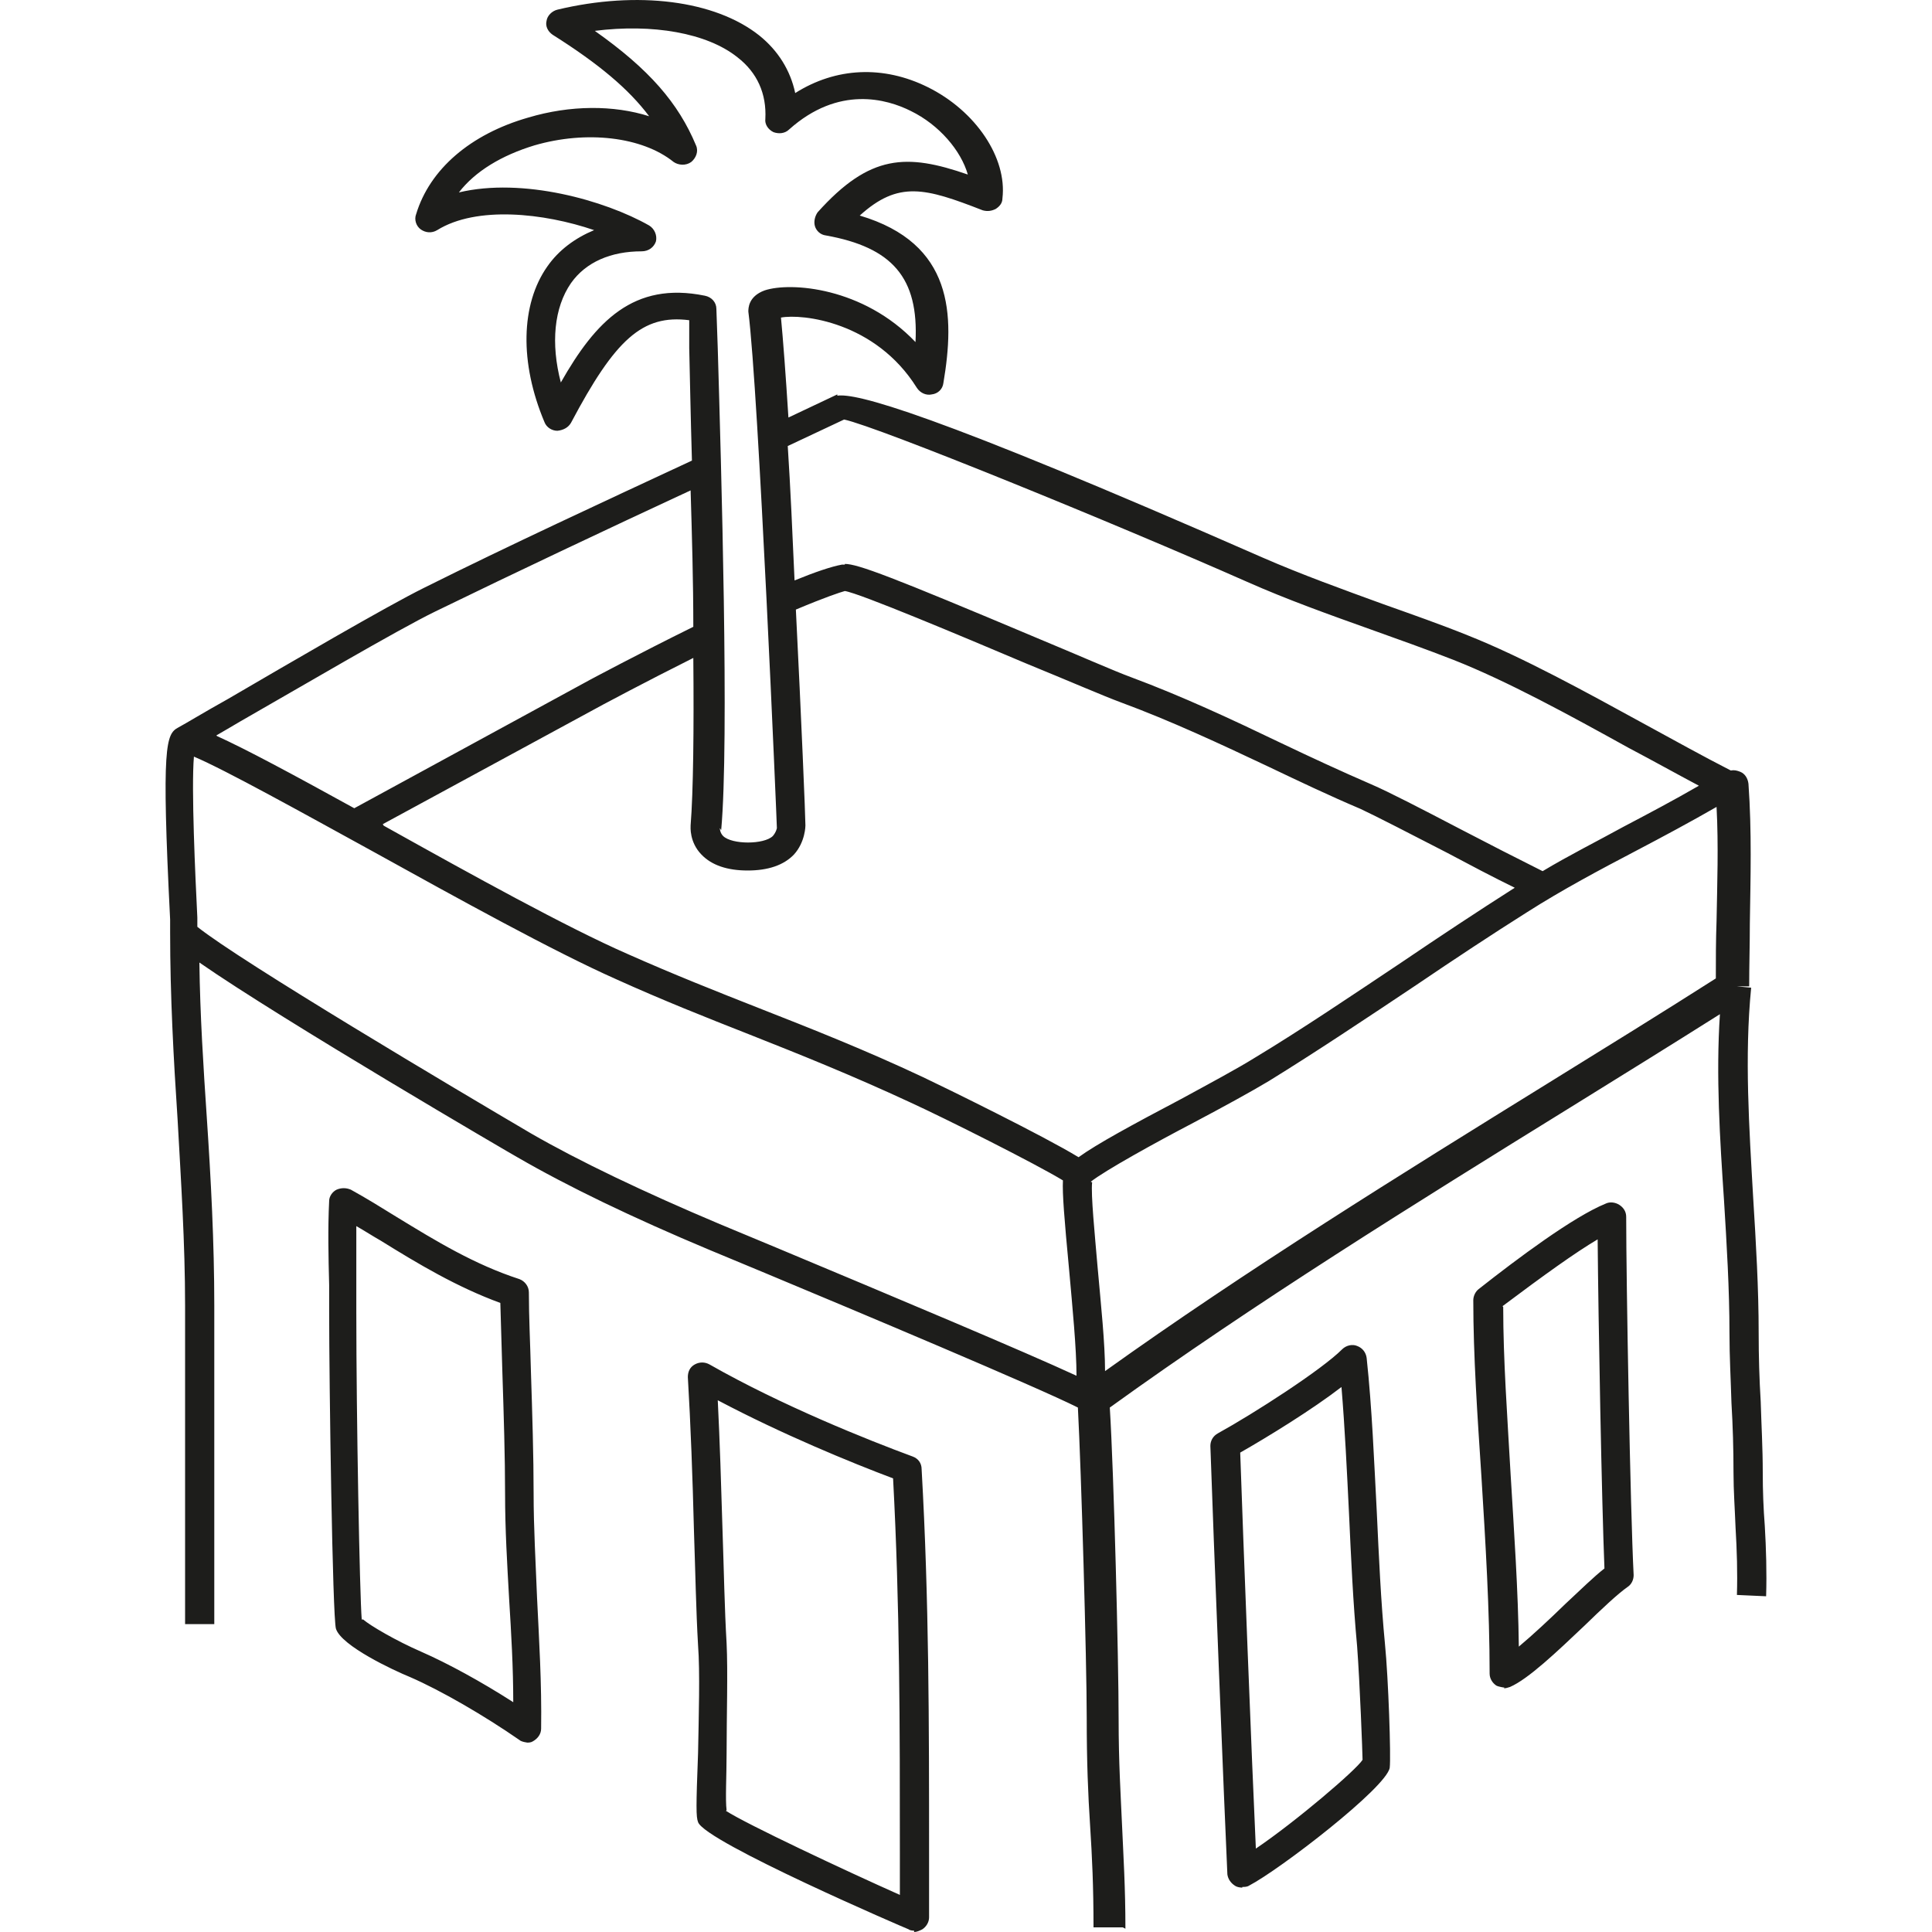 <svg width="35" height="35" viewBox="0 0 35 35" fill="none" xmlns="http://www.w3.org/2000/svg">
<path d="M16.56 34.976C16.56 34.976 16.486 34.976 16.462 34.952C16.425 34.94 12.769 33.368 12.646 33.009C12.609 32.913 12.609 32.733 12.646 31.761C12.658 31.101 12.683 30.285 12.646 29.806C12.609 29.17 12.597 28.462 12.572 27.742C12.548 26.782 12.511 25.787 12.461 24.947C12.461 24.851 12.498 24.767 12.585 24.719C12.671 24.671 12.769 24.671 12.855 24.719C14.16 25.463 15.723 26.087 16.536 26.387C16.634 26.423 16.696 26.507 16.696 26.615C16.831 28.99 16.831 31.221 16.831 33.596V34.736C16.831 34.82 16.782 34.904 16.708 34.952C16.659 34.976 16.609 35 16.56 35V34.976ZM13.151 32.805C13.52 33.045 15.305 33.884 16.302 34.328V33.572C16.302 31.269 16.302 29.086 16.179 26.782C15.415 26.495 14.16 25.979 13.003 25.367C13.04 26.099 13.065 26.915 13.089 27.718C13.114 28.438 13.126 29.146 13.163 29.77C13.188 30.273 13.163 31.101 13.163 31.761C13.163 32.157 13.138 32.613 13.163 32.793L13.151 32.805ZM20.339 34.916H19.81C19.81 34.172 19.785 33.644 19.748 33.069C19.711 32.505 19.687 31.917 19.687 31.125C19.687 30.081 19.588 26.651 19.527 25.499C18.788 25.127 15.502 23.747 13.865 23.064L12.855 22.644C11.452 22.056 10.283 21.492 9.372 20.964C9.323 20.94 5.113 18.481 3.612 17.437C3.624 18.385 3.685 19.333 3.747 20.256C3.821 21.36 3.882 22.512 3.882 23.651V29.422H3.353V23.651C3.353 22.524 3.279 21.396 3.218 20.293C3.144 19.177 3.082 18.037 3.082 16.886V16.658C2.922 13.479 3.008 13.299 3.23 13.179C3.365 13.107 3.698 12.903 4.129 12.663C5.261 12.003 6.984 10.995 7.686 10.647C9.224 9.88 10.911 9.1 12.535 8.344C12.511 7.528 12.498 6.809 12.486 6.305V5.801C11.637 5.693 11.144 6.149 10.344 7.66C10.295 7.744 10.209 7.792 10.098 7.804C10 7.804 9.901 7.744 9.864 7.648C9.409 6.569 9.434 5.513 9.914 4.829C10.123 4.529 10.418 4.313 10.763 4.169C9.852 3.858 8.633 3.726 7.92 4.169C7.821 4.229 7.71 4.217 7.624 4.157C7.538 4.097 7.501 3.977 7.538 3.882C7.784 3.066 8.523 2.43 9.569 2.13C10.332 1.902 11.12 1.902 11.76 2.106C11.391 1.614 10.849 1.158 10.012 0.63C9.926 0.571 9.877 0.475 9.901 0.379C9.914 0.283 10 0.199 10.098 0.175C11.551 -0.173 12.954 0.007 13.754 0.642C14.098 0.918 14.32 1.278 14.406 1.686C15.145 1.218 16.006 1.182 16.806 1.578C17.68 2.01 18.247 2.862 18.16 3.594C18.16 3.678 18.111 3.738 18.037 3.786C17.963 3.822 17.89 3.834 17.803 3.81C16.757 3.402 16.277 3.27 15.575 3.905C17.274 4.409 17.299 5.705 17.09 6.941C17.077 7.049 16.991 7.133 16.88 7.145C16.782 7.168 16.671 7.121 16.609 7.025C15.859 5.825 14.529 5.681 14.148 5.753C14.185 6.137 14.234 6.785 14.283 7.564L15.169 7.145V7.168C15.502 7.121 16.794 7.432 22.862 10.096C23.576 10.408 24.339 10.683 25.065 10.947C25.57 11.127 26.087 11.307 26.592 11.511C27.589 11.907 28.721 12.531 29.817 13.131C30.346 13.419 30.863 13.707 31.355 13.958C31.417 13.946 31.466 13.958 31.527 13.982C31.614 14.018 31.663 14.102 31.675 14.198C31.737 15.062 31.712 15.914 31.7 16.73C31.7 17.125 31.688 17.497 31.688 17.869H31.466L31.724 17.893C31.601 19.141 31.688 20.436 31.761 21.708C31.811 22.512 31.86 23.34 31.86 24.155C31.86 24.575 31.872 24.983 31.897 25.391C31.909 25.811 31.934 26.231 31.934 26.674C31.934 27.01 31.946 27.322 31.971 27.646C31.995 28.054 32.008 28.486 31.995 28.918L31.466 28.894C31.478 28.486 31.466 28.09 31.441 27.67C31.429 27.346 31.404 27.01 31.404 26.674C31.404 26.243 31.392 25.835 31.367 25.415C31.355 24.995 31.331 24.587 31.331 24.155C31.331 23.364 31.281 22.536 31.232 21.744C31.158 20.64 31.084 19.489 31.158 18.373C30.284 18.925 29.373 19.489 28.463 20.053C25.632 21.804 22.715 23.616 20.105 25.499C20.179 26.674 20.265 30.07 20.265 31.149C20.265 31.929 20.302 32.505 20.327 33.069C20.351 33.62 20.388 34.184 20.388 34.94L20.339 34.916ZM3.575 16.79C4.35 17.413 8.313 19.765 9.618 20.532C10.492 21.036 11.674 21.6 13.04 22.176L14.049 22.596C16.228 23.508 18.542 24.479 19.502 24.923C19.502 24.431 19.428 23.675 19.367 22.992C19.28 22.068 19.244 21.624 19.256 21.384C18.763 21.084 17.139 20.268 16.486 19.969C15.452 19.489 14.529 19.117 13.557 18.733C12.794 18.433 12.006 18.121 11.157 17.737C10.024 17.233 8.289 16.274 6.75 15.422C5.482 14.726 4.079 13.946 3.513 13.707C3.464 14.282 3.538 15.878 3.575 16.622V16.79ZM19.785 21.42C19.76 21.636 19.834 22.368 19.884 22.956C19.945 23.64 20.019 24.335 20.019 24.839C22.567 23.016 25.373 21.276 28.106 19.585C29.115 18.961 30.124 18.337 31.084 17.725C31.084 17.389 31.084 17.041 31.097 16.682C31.109 16.01 31.134 15.314 31.097 14.618C30.617 14.894 30.124 15.158 29.644 15.41C28.98 15.758 28.303 16.118 27.663 16.526C27.035 16.922 26.346 17.377 25.656 17.845C24.758 18.445 23.822 19.069 22.985 19.585C22.665 19.777 22.161 20.053 21.619 20.34C20.93 20.7 20.019 21.204 19.76 21.408L19.785 21.42ZM6.947 14.954C6.947 14.954 6.984 14.978 7.009 14.99C8.535 15.842 10.271 16.802 11.366 17.281C12.203 17.653 12.991 17.965 13.754 18.265C14.702 18.637 15.674 19.021 16.72 19.513C17.126 19.705 18.911 20.58 19.539 20.964C19.871 20.724 20.511 20.377 21.398 19.909C21.927 19.621 22.419 19.357 22.727 19.165C23.564 18.661 24.487 18.037 25.386 17.437C26.075 16.97 26.764 16.514 27.404 16.106C27.404 16.106 27.429 16.094 27.441 16.082C27.047 15.89 26.616 15.662 26.21 15.446C25.558 15.11 24.93 14.786 24.647 14.654C24.081 14.414 23.527 14.15 22.973 13.886C22.111 13.479 21.213 13.059 20.302 12.723C20.007 12.615 19.342 12.327 18.579 12.015C17.446 11.535 15.563 10.743 15.305 10.707C15.219 10.731 14.96 10.815 14.418 11.043C14.517 13.023 14.591 14.798 14.591 14.954C14.591 14.954 14.591 15.254 14.382 15.482C14.197 15.674 13.914 15.77 13.545 15.77C13.175 15.77 12.892 15.674 12.708 15.482C12.486 15.254 12.511 14.978 12.511 14.954C12.56 14.342 12.572 13.203 12.56 11.919C11.674 12.363 10.935 12.759 10.935 12.759L6.935 14.93L6.947 14.954ZM15.305 10.216C15.539 10.216 16.142 10.444 18.788 11.559C19.539 11.871 20.191 12.159 20.487 12.267C21.422 12.615 22.321 13.035 23.195 13.455C23.748 13.719 24.29 13.97 24.844 14.21C25.152 14.342 25.755 14.654 26.444 15.014C26.949 15.278 27.49 15.554 27.946 15.782C28.426 15.494 28.93 15.242 29.41 14.978C29.866 14.738 30.321 14.498 30.777 14.234C30.37 14.018 29.94 13.778 29.509 13.551C28.426 12.951 27.306 12.339 26.333 11.955C25.841 11.763 25.336 11.583 24.832 11.403C24.093 11.139 23.318 10.863 22.591 10.54C20.203 9.484 15.908 7.732 15.292 7.6L14.271 8.08C14.32 8.836 14.357 9.676 14.394 10.515C14.775 10.36 15.059 10.264 15.255 10.228C15.268 10.228 15.292 10.228 15.305 10.228V10.216ZM13.04 15.002C13.04 15.002 13.04 15.086 13.101 15.146C13.261 15.302 13.84 15.302 14 15.146C14.062 15.074 14.074 15.002 14.074 15.002C14.074 14.918 13.742 7.073 13.557 5.645C13.557 5.585 13.557 5.369 13.852 5.261C14.32 5.105 15.637 5.201 16.585 6.197C16.646 5.033 16.166 4.481 14.96 4.265C14.862 4.253 14.788 4.181 14.763 4.097C14.739 4.013 14.763 3.917 14.812 3.846C15.76 2.79 16.425 2.778 17.533 3.162C17.41 2.73 17.016 2.262 16.499 2.01C16.068 1.794 15.194 1.542 14.295 2.346C14.222 2.418 14.111 2.43 14.012 2.394C13.914 2.346 13.852 2.25 13.865 2.154C13.889 1.698 13.717 1.314 13.36 1.038C12.806 0.595 11.821 0.427 10.775 0.559C11.76 1.254 12.289 1.866 12.609 2.634C12.658 2.742 12.609 2.862 12.523 2.934C12.425 3.006 12.289 2.994 12.203 2.934C11.637 2.478 10.627 2.358 9.68 2.634C9.089 2.814 8.609 3.102 8.313 3.486C9.47 3.21 10.96 3.63 11.76 4.085C11.858 4.145 11.908 4.265 11.883 4.373C11.846 4.481 11.748 4.553 11.624 4.553C11.071 4.553 10.615 4.745 10.344 5.129C10.037 5.573 9.975 6.221 10.16 6.929C10.787 5.825 11.477 5.093 12.769 5.357C12.892 5.381 12.978 5.477 12.978 5.597L13.003 6.317C13.065 8.44 13.212 13.431 13.065 15.038L13.04 15.002ZM3.932 13.335C4.461 13.575 5.286 14.018 6.418 14.642L10.689 12.315C10.689 12.315 11.563 11.847 12.56 11.355C12.56 10.54 12.535 9.676 12.511 8.884C10.96 9.604 9.36 10.36 7.883 11.079C7.193 11.415 5.421 12.459 4.35 13.071C4.19 13.167 4.042 13.251 3.919 13.323L3.932 13.335ZM22.505 34.196C22.505 34.196 22.419 34.196 22.37 34.16C22.296 34.112 22.247 34.04 22.235 33.956C22.185 32.889 21.976 27.682 21.927 26.195C21.927 26.099 21.976 26.015 22.062 25.967C22.715 25.607 23.945 24.815 24.315 24.443C24.389 24.371 24.499 24.347 24.585 24.383C24.684 24.419 24.745 24.503 24.758 24.599C24.856 25.511 24.893 26.471 24.942 27.394C24.979 28.186 25.016 29.014 25.09 29.782C25.152 30.405 25.201 31.833 25.176 32.025C25.115 32.385 23.182 33.872 22.628 34.16C22.591 34.184 22.542 34.184 22.505 34.184V34.196ZM22.468 26.327C22.518 27.814 22.678 31.917 22.751 33.489C23.478 32.997 24.573 32.061 24.684 31.881C24.684 31.785 24.635 30.477 24.585 29.818C24.512 29.038 24.475 28.21 24.438 27.406C24.401 26.651 24.364 25.871 24.302 25.127C23.773 25.535 22.973 26.027 22.468 26.315V26.327ZM9.557 31.569C9.557 31.569 9.446 31.557 9.409 31.521C8.769 31.077 7.981 30.621 7.427 30.381C7.132 30.261 6.184 29.818 6.086 29.506C6.024 29.302 5.963 25.079 5.963 23.759V23.28C5.95 22.776 5.938 22.26 5.963 21.756C5.963 21.672 6.024 21.588 6.098 21.552C6.184 21.516 6.27 21.516 6.356 21.552C6.639 21.708 6.91 21.876 7.181 22.044C7.907 22.488 8.597 22.908 9.409 23.172C9.507 23.208 9.581 23.304 9.581 23.412C9.581 23.867 9.606 24.347 9.618 24.839C9.643 25.607 9.667 26.387 9.667 27.058C9.667 27.682 9.704 28.294 9.729 28.942C9.766 29.71 9.815 30.489 9.803 31.317C9.803 31.413 9.741 31.497 9.655 31.545C9.618 31.569 9.581 31.569 9.532 31.569H9.557ZM6.578 29.338C6.701 29.446 7.169 29.722 7.636 29.925C8.104 30.13 8.72 30.465 9.298 30.837C9.298 30.201 9.261 29.578 9.224 28.978C9.187 28.318 9.15 27.706 9.15 27.07C9.15 26.399 9.126 25.631 9.101 24.863C9.089 24.431 9.077 23.999 9.064 23.604C8.277 23.316 7.575 22.896 6.898 22.476C6.75 22.392 6.603 22.296 6.455 22.212C6.455 22.56 6.455 22.92 6.455 23.28V23.771C6.455 25.679 6.516 28.882 6.553 29.338H6.578ZM27.256 30.573C27.256 30.573 27.158 30.561 27.109 30.537C27.035 30.489 26.986 30.405 26.986 30.321C26.986 29.17 26.912 27.946 26.838 26.759C26.764 25.631 26.69 24.563 26.69 23.555C26.69 23.483 26.727 23.399 26.789 23.352C27.49 22.8 28.5 22.044 29.09 21.804C29.164 21.768 29.263 21.78 29.337 21.828C29.41 21.876 29.46 21.948 29.46 22.044C29.46 23.208 29.534 27.358 29.595 28.534C29.595 28.618 29.558 28.702 29.484 28.75C29.312 28.87 29.017 29.146 28.709 29.446C28.204 29.925 27.687 30.417 27.355 30.561C27.318 30.573 27.281 30.585 27.244 30.585L27.256 30.573ZM27.232 23.675C27.232 24.635 27.306 25.643 27.367 26.723C27.429 27.754 27.503 28.81 27.515 29.83C27.773 29.614 28.081 29.326 28.352 29.062C28.635 28.798 28.881 28.558 29.066 28.414C29.017 27.214 28.955 23.927 28.943 22.452C28.537 22.692 27.97 23.1 27.219 23.663L27.232 23.675Z" fill="#1D1D1B"/>
</svg>
